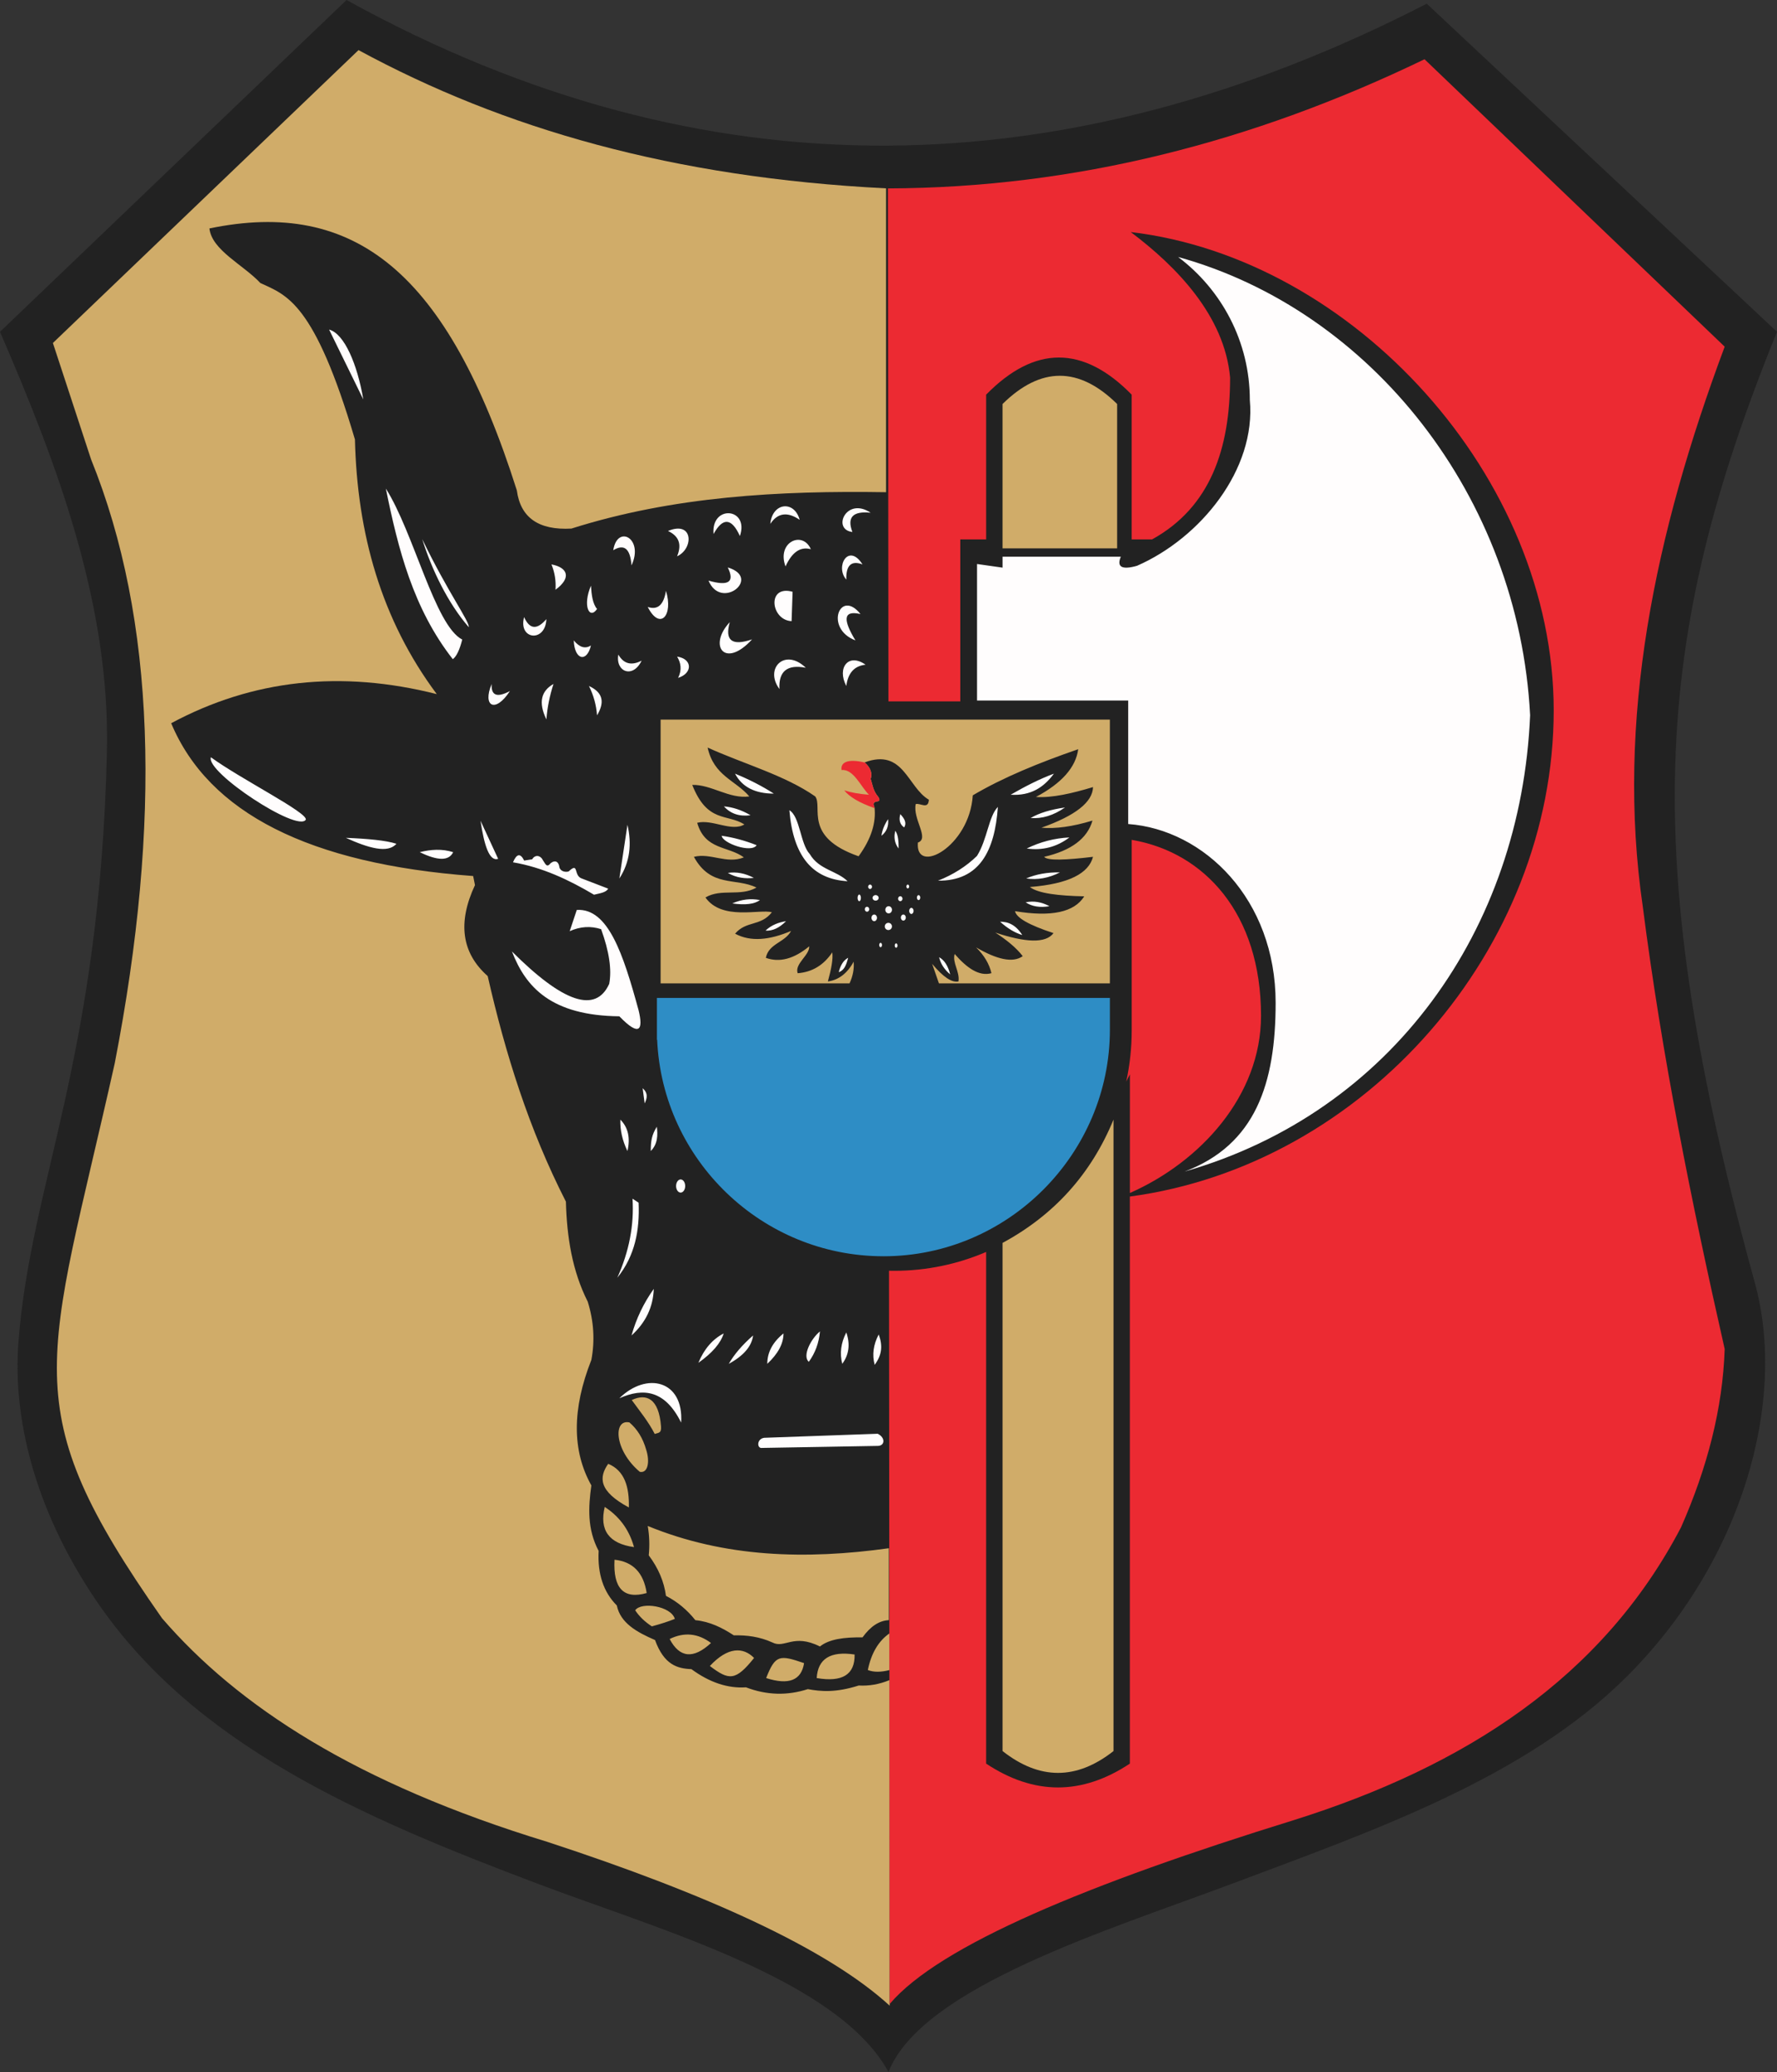 <?xml version="1.0" encoding="ISO-8859-1" standalone="yes"?>
<svg width="547.09" height="637.902">
  <rect width="100%" height="100%" fill="#333333" stroke="none"/>
  <defs> 
    <marker id="ArrowEnd" viewBox="0 0 10 10" refX="0" refY="5" 
     markerUnits="strokeWidth" 
     markerWidth="4" 
     markerHeight="3" 
     orient="auto"> 
        <path d="M 0 0 L 10 5 L 0 10 z" /> 
    </marker>
    <marker id="ArrowStart" viewBox="0 0 10 10" refX="10" refY="5" 
     markerUnits="strokeWidth" 
     markerWidth="4" 
     markerHeight="3" 
     orient="auto"> 
        <path d="M 10 0 L 0 5 L 10 10 z" /> 
    </marker> </defs>
<g>
<path style="stroke:none; fill-rule:evenodd; fill:#222222" d="M 106.695 0L 0 102.156C 18.066 143.867 33.973 186.731 32.914 231.555C 30.688 326.027 9.465 363.856 5.676 413.164C 3.91 436.145 10.371 464.293 29.512 492.617C 59.691 537.277 111.515 559.566 165.719 580.016C 203.461 594.254 258.035 609.527 273.547 637.902C 283.762 611.797 341.535 594.117 379.105 580.016C 422.613 563.688 469.223 547.523 500.555 516.453C 536.648 480.664 550.211 431.133 540.281 395.004C 504.43 264.559 508.5 197.219 547.09 102.156L 439.262 1.137C 328.547 58.078 217.402 61.102 106.687 0.004"/>
<path style="stroke:none; fill-rule:evenodd; fill:#d0ac69" d="M 203.363 221.543L 341.699 221.543L 341.699 302.75L 289.074 302.75L 286.98 296.742C 290.359 300.797 293.066 302.602 295.094 302.149C 295.543 299.164 293.125 296.348 293.914 293.699C 297.687 298.035 301.461 300.684 305.238 299.613C 304.562 296.742 302.988 294.094 300.508 291.672C 306.773 295.316 311.762 296.586 314.875 294.375C 312.82 291.699 309.832 289.332 306.426 287.109C 315.594 290.149 321.933 290.543 324.344 287.277C 316.793 284.801 312.851 282.547 312.512 280.52C 323.668 282.375 330.765 280.856 333.808 275.957C 325.863 275.789 319.609 275.059 317.074 273.086C 329.215 272.113 335.187 268.824 336.512 263.789C 328.34 264.773 322.426 265.055 321.469 263.789C 329.808 261.875 334.765 258.156 336.344 252.633C 330.203 254.492 324.965 255.223 320.625 254.828C 331.105 251.109 336.398 246.941 336.512 242.32C 330.101 244.25 323.988 245.688 318.933 245.363C 326.875 241.141 331.215 236.238 331.949 230.66C 319.949 234.801 308.793 239.363 299.496 244.859C 298.484 260.801 281.691 269.535 282.594 259.395C 286.254 258.156 280.961 252.184 281.918 247.563C 283.269 247.113 285.805 249.363 285.973 246.211C 279.383 242.383 278.199 230.266 266.195 234.719C 267.769 236.07 268.73 237.93 268.055 239.789C 268.613 241.477 268.785 243.508 270.418 245.367C 271.883 247.789 267.941 245.649 269.238 248.578C 269.75 253.16 268.332 258.133 264.34 263.621C 247.211 257.649 253.41 248.465 250.988 245.199C 241.637 238.664 228.902 235.172 217.859 230.156C 219.773 238.887 226.422 240.184 230.703 245.199C 224.508 246.043 218.984 241.481 213.125 241.652C 217.801 253.481 223.828 250.441 229.183 253.82C 225.183 256.184 219.324 252.133 214.648 253.313C 217.07 261.762 224.226 260.41 229.015 263.961C 223.719 266.102 218.762 262.496 213.633 263.793C 218.871 273.367 226.476 270.102 232.902 273.258C 227.832 276.129 222.086 273.426 217.183 276.301C 222.254 283.512 233.973 279.793 237.637 280.863C 234.203 285.258 229.75 283.395 226.312 287.453C 231.098 290.043 236.961 289.422 243.551 286.609C 241.637 290.215 236.68 290.438 235.777 294.891C 240 296.41 244.453 295.227 249.129 291.344C 249.297 294.102 244.566 296.695 245.582 299.625C 250.031 299.289 253.582 297.149 256.23 293.203C 256.539 295.172 255.922 298.383 254.879 302.16C 258.199 301.711 260.848 299.684 262.82 296.074C 263.004 298.301 262.582 300.527 261.543 302.758L 203.383 302.758L 203.383 221.551L 203.363 221.543zM 308.656 124.383C 320.414 112.793 332.176 112.793 343.937 124.383L 343.937 168.828L 308.656 168.828L 308.656 124.383zM 342.82 344.691L 342.82 539.098C 331.433 548.059 320.047 548.059 308.66 539.098L 308.66 382.652C 324.558 374.063 335.945 361.41 342.82 344.691zM 272.812 151.535C 239.91 151.02 207.332 152.785 175.922 162.734C 165.844 163.293 160.242 159.375 159.121 150.977C 137.769 83.676 109.16 61.086 64.473 70.328C 65.215 77.047 74.926 81.527 80.152 87.129C 88.18 90.859 96.765 92.914 109.273 135.293C 109.973 164.227 117.348 190.738 134.473 213.699C 104.976 206.234 77.723 209.219 52.703 222.66C 64.277 250.289 95.265 265.969 145.672 269.703L 146.23 272.504C 140.82 284.074 142.125 293.41 150.148 300.504C 155.558 324.305 162.84 347.641 174.23 369.949C 174.508 380.867 176.187 391.324 180.949 400.75C 182.812 406.723 183.187 412.695 182.066 418.672C 176.094 433.793 176.094 446.672 182.066 457.316C 181.129 464.035 180.75 470.754 184.305 477.477C 183.933 484.57 185.797 490.168 189.902 494.277C 191.012 499.695 196.055 502.496 201.664 504.918C 204.457 512.59 208.566 513.703 212.863 513.879C 218.461 517.984 224.062 519.852 229.664 519.477C 236.012 521.902 242.355 522.09 248.707 520.035C 252.808 520.785 257.285 521.16 264.387 518.918C 267.558 519.102 270.73 518.547 273.906 517.238L 273.906 617.488C 254.68 599.895 217.715 583.188 168.613 567.086C 109.433 549.027 73.215 525.223 49.879 498.199C 3.953 432.719 14.41 420.863 35.32 327.379C 49.797 252.902 47.91 190.527 28.043 141.438L 16.285 105.594L 110.375 15.426C 155.039 39.649 207.219 54.676 272.793 57.988L 272.793 151.52L 272.812 151.535zM 194.496 431.031C 196.82 434.242 199.711 437.777 201.566 441.465C 202.965 441.078 203.641 441.121 203.508 439.168C 202.859 430.414 198.91 428.941 194.492 431.035L 194.496 431.031zM 193.789 437.93C 196.203 439.992 197.914 442.762 198.914 446.238C 200.148 449.949 199.5 453.664 196.973 453.133C 189.074 446.473 188.723 436.805 193.793 437.926L 193.789 437.93zM 193.613 464.102C 184.203 459.063 184.383 454.762 187.25 450.664C 192.289 452.754 193.762 457.766 193.613 464.102zM 186.183 463.926C 184.476 471.117 187.48 475.242 195.199 476.305C 193.519 470.324 190.219 466.609 186.183 463.926zM 189.191 480.195C 188.723 489.035 192.019 492.453 199.094 490.449C 198.152 484.203 194.851 480.781 189.191 480.195zM 195.558 495.758C 197.441 493.047 206.637 494.461 207.758 498.41C 205.875 499.172 203.515 499.941 200.687 500.707C 198.508 499.293 196.797 497.645 195.558 495.758zM 206.168 504.598C 209.23 510.434 213.476 510.844 218.898 505.832C 214.891 502.828 210.648 502.414 206.168 504.598zM 218.547 512.91C 224.469 517.418 226.473 517.539 232.16 510.438C 228.801 507.02 224.086 506.961 218.547 512.91zM 235.879 516.625C 238.703 509.434 240.004 509.434 247.551 512.027C 246.726 517.332 242.836 518.863 235.879 516.625zM 251.441 516.625C 251.793 510.672 255.683 508.258 263.113 509.375C 263.23 515.563 259.344 517.981 251.441 516.625zM 267.18 514.149C 268.238 508.965 270.476 505.191 273.898 502.832L 273.898 514.149C 271.187 514.852 268.949 514.852 267.18 514.149zM 199.414 469.797C 223.223 479.57 248.18 480.195 273.652 476.656L 273.652 498.801C 270.715 498.914 268.012 500.684 265.543 504.102C 259.937 504.008 255.219 504.645 252.441 506.906C 244.195 502.777 241.609 507.664 237.781 505.66C 233.832 503.871 229.879 503.379 225.93 503.477C 222.363 501.152 218.59 499.238 214.078 498.801C 211.535 495.602 208.519 493.106 205.031 491.316C 204.445 486.922 202.676 482.766 199.73 478.84C 200.039 475.824 199.937 472.809 199.422 469.793"/>
<path style="stroke:none; fill-rule:evenodd; fill:#2e8dc5" d="M 271.973 386.762C 234.601 386.762 203.941 357.102 202.32 320.117L 202.25 320.117L 202.25 307.238L 341.703 307.238L 341.703 317.039C 341.703 355.086 310.523 386.766 271.976 386.766"/>
<path style="stroke:none; fill-rule:evenodd; fill:#fffdfd" d="M 226.297 238.188C 228.457 242.285 232.441 244.332 238.246 244.332C 234.719 242.059 230.734 240.008 226.297 238.188zM 222.879 248.262C 224.926 250.535 227.656 251.445 231.074 250.992C 228.344 249.399 225.613 248.488 222.879 248.262zM 222.195 257.309C 222.406 259.598 231.371 262.754 232.949 260.211C 229.363 258.789 225.777 257.82 222.195 257.309zM 224.074 268.746C 226.746 270.281 229.422 270.566 232.098 270.281C 229.426 268.859 226.75 268.348 224.074 268.746zM 225.441 278.137C 229.422 278.703 232.269 278.363 233.976 277.113C 231.133 276.547 228.285 276.887 225.441 278.137zM 235.683 286.504C 237.789 286.672 239.894 285.711 242 283.606C 239.695 283.973 237.531 284.77 235.683 286.504zM 261.125 294.871C 260.5 297.258 259.875 298.738 258.223 299.309C 258.762 297.16 259.672 295.652 261.125 294.871zM 289.125 294.699C 290.715 295.551 291.855 297.313 292.539 299.992C 290.719 298.457 289.582 296.691 289.125 294.699zM 307.906 283.773C 310.379 283.746 312.715 284.711 314.734 287.871C 312.461 287.191 310.183 285.824 307.906 283.773zM 315.762 277.797C 317.75 279.102 320.199 279.5 323.101 278.988C 320.656 277.68 318.207 277.285 315.762 277.797zM 315.933 270.453C 319.402 270.965 322.875 270.344 326.344 268.578C 322.418 268.523 318.945 269.145 315.933 270.453zM 316.101 261.234C 320.937 261.914 325.32 260.781 329.246 257.824C 324.637 258.051 320.258 259.188 316.101 261.234zM 317.297 251.844C 320.824 252.125 324.351 251.047 327.883 248.602C 323.445 249.227 319.918 250.309 317.297 251.844zM 324.469 238.188C 321.426 242.34 317.387 245.074 311.152 244.672C 315.59 242.113 320.031 239.836 324.469 238.188zM 243.027 249.453C 244.207 263.723 250.211 270.691 260.953 271.305C 257.59 268.012 252.176 267.793 249.32 262.961C 246.371 259.824 246.324 251.395 243.031 249.453L 243.027 249.453zM 288.785 271.137C 301.59 271.25 306.258 261.977 307.223 248.43C 304.394 251.238 303.953 258.492 300.781 263.523C 297.469 266.742 293.469 269.281 288.785 271.137zM 277.176 250.649C 276.664 252.469 277.066 253.832 278.367 254.742C 279.219 253.379 278.48 252.012 277.176 250.649zM 273.418 252.188C 273.644 254.348 272.965 256.055 271.371 257.309C 271.598 255.606 272.281 253.899 273.418 252.188zM 275.637 255.773C 275.183 257.477 275.297 259.527 276.66 261.234C 276.66 259.074 276.547 257.023 275.637 255.773zM 267.871 272.332C 268.199 272.332 268.469 272.637 268.469 273.012C 268.469 273.387 268.203 273.691 267.871 273.691C 267.543 273.691 267.277 273.387 267.277 273.012C 267.277 272.637 267.543 272.332 267.871 272.332zM 279.48 272.332C 279.711 272.332 279.906 272.598 279.906 272.93C 279.906 273.258 279.715 273.523 279.48 273.523C 279.246 273.523 279.055 273.258 279.055 272.93C 279.055 272.602 279.246 272.332 279.48 272.332zM 282.808 275.578C 283.09 275.578 283.32 275.922 283.32 276.344C 283.32 276.766 283.094 277.109 282.808 277.109C 282.527 277.109 282.297 276.766 282.297 276.344C 282.297 275.922 282.523 275.578 282.808 275.578zM 264.539 275.406C 264.82 275.406 265.051 275.867 265.051 276.43C 265.051 276.992 264.824 277.453 264.539 277.453C 264.258 277.453 264.027 276.996 264.027 276.43C 264.027 275.867 264.254 275.406 264.539 275.406zM 269.578 275.578C 270.094 275.578 270.515 275.961 270.515 276.43C 270.515 276.899 270.098 277.281 269.578 277.281C 269.062 277.281 268.641 276.899 268.641 276.43C 268.641 275.961 269.058 275.578 269.578 275.578zM 277.176 275.918C 277.551 275.918 277.855 276.262 277.855 276.684C 277.855 277.106 277.551 277.449 277.176 277.449C 276.801 277.449 276.496 277.106 276.496 276.684C 276.496 276.262 276.801 275.918 277.176 275.918zM 266.93 279.164C 267.305 279.164 267.609 279.508 267.609 279.93C 267.609 280.352 267.305 280.695 266.93 280.695C 266.555 280.695 266.25 280.352 266.25 279.93C 266.25 279.508 266.555 279.164 266.93 279.164zM 273.59 278.992C 274.152 278.992 274.613 279.488 274.613 280.102C 274.613 280.711 274.156 281.207 273.59 281.207C 273.027 281.207 272.566 280.711 272.566 280.102C 272.566 279.492 273.027 278.992 273.59 278.992zM 280.59 279.504C 280.965 279.504 281.269 279.926 281.269 280.441C 281.269 280.957 280.965 281.379 280.59 281.379C 280.215 281.379 279.91 280.957 279.91 280.441C 279.91 279.926 280.215 279.504 280.59 279.504zM 269.148 281.555C 269.617 281.555 270 282.012 270 282.578C 270 283.141 269.617 283.602 269.148 283.602C 268.68 283.602 268.297 283.141 268.297 282.578C 268.297 282.016 268.68 281.555 269.148 281.555zM 278.113 281.555C 278.535 281.555 278.879 281.977 278.879 282.492C 278.879 283.008 278.535 283.43 278.113 283.43C 277.691 283.43 277.348 283.008 277.348 282.492C 277.348 281.977 277.691 281.555 278.113 281.555zM 273.504 284.113C 274.113 284.113 274.609 284.609 274.609 285.223C 274.609 285.832 274.113 286.332 273.504 286.332C 272.894 286.332 272.394 285.836 272.394 285.223C 272.394 284.613 272.891 284.113 273.504 284.113zM 271.113 290.262C 271.348 290.262 271.539 290.566 271.539 290.945C 271.539 291.32 271.348 291.625 271.113 291.625C 270.879 291.625 270.687 291.32 270.687 290.945C 270.687 290.57 270.879 290.262 271.113 290.262zM 275.894 290.43C 276.129 290.43 276.32 290.734 276.32 291.109C 276.32 291.484 276.129 291.789 275.894 291.789C 275.66 291.789 275.469 291.484 275.469 291.109C 275.469 290.734 275.66 290.43 275.894 290.43zM 101.324 101.469C 106 102.707 110.012 112.141 111.848 122.969L 101.324 101.469zM 118.793 150.414C 122.566 169.027 127.199 187.34 139.406 202.945C 140.523 202.133 141.492 200.117 142.312 196.902C 133.918 192.649 127.422 164.027 118.793 150.414zM 129.992 165.981C 132.848 175.199 137.902 185.742 144.324 193.086C 144.562 191.316 137.953 182.469 129.992 165.981zM 64.926 233.137C 63.262 237.695 91.687 256.426 94.148 252.344C 94.746 250.164 74.086 239.832 64.926 233.137zM 106.473 257.945C 113.402 261.078 119.398 262.852 122.051 259.77C 118.824 258.727 113.195 258.215 106.473 257.945zM 129.226 262.356C 134.793 265.07 138.223 265.07 139.519 262.356C 136.09 261.266 132.66 261.508 129.226 262.356zM 151.375 210.574C 148.453 217.441 152.457 219.742 156.988 212.758C 153.019 214.875 151.148 214.145 151.375 210.574zM 170.402 210.574C 166.726 212.668 165.605 216.098 168.219 221.492C 168.496 217.856 169.223 214.215 170.402 210.574zM 181.32 211.195C 186.027 213.367 185.996 216.57 183.812 220.238C 183.582 217.074 182.75 214.059 181.32 211.195zM 190.367 201.527C 189.426 206.832 194.848 209.027 197.539 203.395C 194.402 205.016 192.008 204.395 190.367 201.527zM 176.641 197.16C 176.871 203.219 180.66 204.078 181.941 198.719C 180.176 199.844 178.406 199.324 176.641 197.16zM 161.355 189.984C 159.488 197.004 167.949 197.887 168.215 190.606C 165.328 193.992 163.043 193.781 161.355 189.984zM 169.777 173.766C 174.629 174.66 176.168 177.781 171.023 181.563C 171.203 178.816 170.793 176.215 169.777 173.766zM 188.808 169.399C 190.043 161.371 198.316 165.742 194.422 174.074C 194.051 168.922 192.18 167.359 188.808 169.399zM 205.652 163.469C 213.551 160.191 213.59 168.965 208.457 171.266C 210.066 167.395 208.832 164.945 205.652 163.469zM 219.687 164.406C 218.871 155.289 230.785 156.285 227.797 165.027C 225.246 159.43 222.539 159.219 219.687 164.406zM 237.156 161.285C 237.781 154.664 244.562 153.969 246.199 160.039C 242.437 157.461 239.422 157.879 237.156 161.285zM 268.043 157.856C 260.555 152.809 256.023 163.059 262.43 163.781C 260.707 159.262 262.574 157.285 268.043 157.856zM 249.637 169.086C 247.113 163.25 239.047 166.891 241.84 174.387C 243.734 170.231 246.242 168.149 249.637 169.086zM 265.547 173.766C 261.219 166.957 257.027 174.504 260.558 178.441C 260.426 174.039 262.086 172.477 265.547 173.766zM 264.922 189.051C 258.59 181.082 253.746 193.52 263.363 197.16C 259.82 191.313 259.18 187.711 264.922 189.051zM 266.48 204.645C 261.25 200.914 257.586 205.563 260.555 211.195C 261.055 207.246 262.984 205.004 266.48 204.645zM 248.078 205.582C 241.633 199.352 235.258 205.816 239.969 212.133C 239.676 206.656 242.379 204.473 248.078 205.582zM 244.019 182.188C 236.015 179.961 237.258 190.949 243.711 191.234L 244.019 182.188zM 224.058 174.699C 234.664 177.883 222.019 188.109 218.133 178.754C 224.301 180.547 226.277 179.195 224.058 174.699zM 224.68 191.543C 217.922 198.758 223.133 206.07 231.539 196.844C 225.359 198.969 223.07 197.203 224.68 191.543zM 205.027 181.875C 207.387 189.527 203.16 194.227 199.414 186.863C 202.48 187.895 204.355 186.234 205.027 181.875zM 208.461 202.152C 213.207 202.836 213.312 207.266 208.773 208.699C 210.015 206.18 209.613 204.07 208.461 202.152zM 181.945 180.316C 179.277 186.488 181.473 190.902 183.816 187.488C 182.441 185.852 182.121 183.16 181.945 180.316zM 147.941 252.684C 149.07 260.328 150.683 265.309 153.367 264.41L 147.941 252.684zM 193.176 253.934C 194.527 259.805 193.984 265.367 190.683 270.465L 193.176 253.934zM 175.394 286.688L 177.574 280.141C 187.219 279.559 191.844 293.594 196.601 311.02C 198.055 316.945 197.015 319.441 190.676 312.891C 169.765 312.664 161.867 303.981 157.613 292.926C 173.418 308.731 183.398 312.055 187.558 302.906C 188.387 298.543 187.558 292.926 185.066 286.063C 181.844 285.023 178.621 285.234 175.398 286.684L 175.394 286.688zM 197.855 335.039C 199.621 336.598 199.203 338.156 198.476 339.715L 197.855 335.039zM 190.992 344.707C 193.383 347.098 194.109 350.32 193.172 354.375C 191.613 351.152 190.887 347.93 190.992 344.707zM 202.223 346.891C 202.531 349.383 202.531 352.191 200.351 354.375C 200.351 351.258 200.66 349.387 202.223 346.891zM 190.68 430.492C 198.996 422.277 210.539 424.875 209.707 437.977C 204.769 427.996 198.113 427.164 190.68 430.492zM 235.289 442.656L 270.223 441.41C 272.715 442.656 272.406 445.152 270.223 445.152L 234.664 445.773C 233.004 446.082 232.898 442.969 235.285 442.656L 235.289 442.656zM 222.808 410.527C 221.875 413.539 219.277 416.555 215.012 419.574C 216.777 415.313 219.379 412.297 222.808 410.527zM 231.855 411.152C 231.441 414.477 228.945 417.387 224.371 419.887C 226.031 416.977 228.527 414.066 231.855 411.152zM 241.215 410.527C 241.215 413.645 239.555 416.766 236.226 419.883C 236.226 416.352 237.887 413.231 241.215 410.527zM 252.441 409.902C 249.637 412.188 246.933 417.492 249.012 419.258C 250.984 416.555 252.129 413.438 252.441 409.902zM 260.555 410.215C 261.801 413.852 261.383 417.074 259.308 419.883C 258.48 416.66 258.894 413.438 260.555 410.215zM 270.535 410.84C 271.781 414.27 271.574 417.078 269.289 420.195C 268.461 417.078 268.875 413.957 270.535 410.84zM 201.285 396.801C 201.078 402.414 198.793 407.195 194.426 411.149C 195.879 405.953 198.168 401.168 201.285 396.801zM 194.734 369.039C 195.254 377.149 193.699 385.258 190.058 393.367C 195.515 386.609 196.973 378.707 196.609 370.285L 194.738 369.039L 194.734 369.039zM 209.551 363.113C 208.781 363.113 208.148 364.023 208.148 365.141C 208.148 366.254 208.777 367.164 209.551 367.164C 210.32 367.164 210.953 366.258 210.953 365.141C 210.953 364.027 210.324 363.113 209.551 363.113zM 157.926 265.477C 166.914 267.004 175.051 270.816 182.879 275.457C 184.527 275.027 186.566 274.844 187.242 273.586L 179.133 270.469C 176.473 269.598 178.324 265.231 175.078 268.285C 174.129 268.594 172.598 268.324 172.23 267.039C 172.039 265.316 170.969 264.606 169.465 265.793C 168.281 267.371 167.824 265.754 167.074 264.715C 166.391 263.305 164.683 263.055 163.851 264.551L 161.375 264.941C 160.226 262.602 159.078 262.781 157.93 265.484L 157.926 265.477zM 347.332 253.691C 370.699 255.391 392.734 276.859 392.734 308.742C 392.734 333.481 386.598 352.438 364.683 360.695C 428.644 342.375 468.285 286.063 471.082 220.207C 467.582 152.828 422.117 95.535 362.711 79.121C 376.098 89.18 384.789 105.184 384.789 123.156C 386.746 144.547 369.578 165.652 350.047 174.195C 345.402 175.5 343.738 174.566 345.066 171.399L 308.664 171.399L 308.664 174.758L 300.805 173.641L 300.805 215.668L 347.34 215.668L 347.34 253.691"/>
<path style="stroke:none; fill-rule:evenodd; fill:#ec2a32" d="M 259.086 237.074C 258.742 234.652 261.039 233.531 266.223 234.746C 267.773 236.094 268.711 237.938 268.039 239.781C 268.598 241.469 268.769 243.5 270.402 245.359C 271.867 247.781 267.926 245.641 269.223 248.57C 269.23 248.645 269.238 248.723 269.246 248.797C 264.633 247.191 261.523 245.367 259.926 243.328C 262.008 244.004 264.543 244.453 267.531 244.68C 264.996 242.203 262.801 236.68 259.082 237.074L 259.086 237.074zM 273.371 58L 273.527 215.938L 295.664 215.938C 295.66 215.828 295.652 215.711 295.644 215.598L 295.644 166.063L 303.609 166.063L 303.609 121.5C 318.543 106.266 333.476 106.266 348.414 121.5L 348.414 166.063L 354.699 166.063C 372.66 156.156 378.715 138.149 378.715 116.254C 377.035 97.281 362.262 82.063 348.125 71.445C 416.711 79.531 478.344 146.84 478.344 218.715C 478.344 292.141 420.336 358.656 347.848 368.383L 347.848 542.965C 333.101 552.746 318.355 552.746 303.605 542.965L 303.605 385.438C 294.91 389.168 285.355 391.242 275.324 391.242C 274.781 391.242 274.238 391.234 273.699 391.223L 273.922 616.949C 289.226 598.91 335.152 579.918 398.254 560.383C 450.875 543.863 493.301 516.606 517.547 470.211C 525.617 451.918 530.379 433.621 530.984 415.324C 520.695 369.961 511.594 324.594 505.785 279.231C 497.383 221.731 509.515 164.231 530.984 106.731L 438.574 18.242C 385.672 43.793 330.738 57.844 273.355 58.004L 273.371 58zM 348.422 258.566L 348.422 317.258C 348.422 322.641 347.836 327.902 346.734 332.981C 347.117 332.246 347.496 331.504 347.863 330.754L 347.863 367.289C 369.457 357.773 388.234 337.43 388.234 312.742C 388.234 281.297 370.832 262.383 348.422 258.566"/>
</g>
</svg>